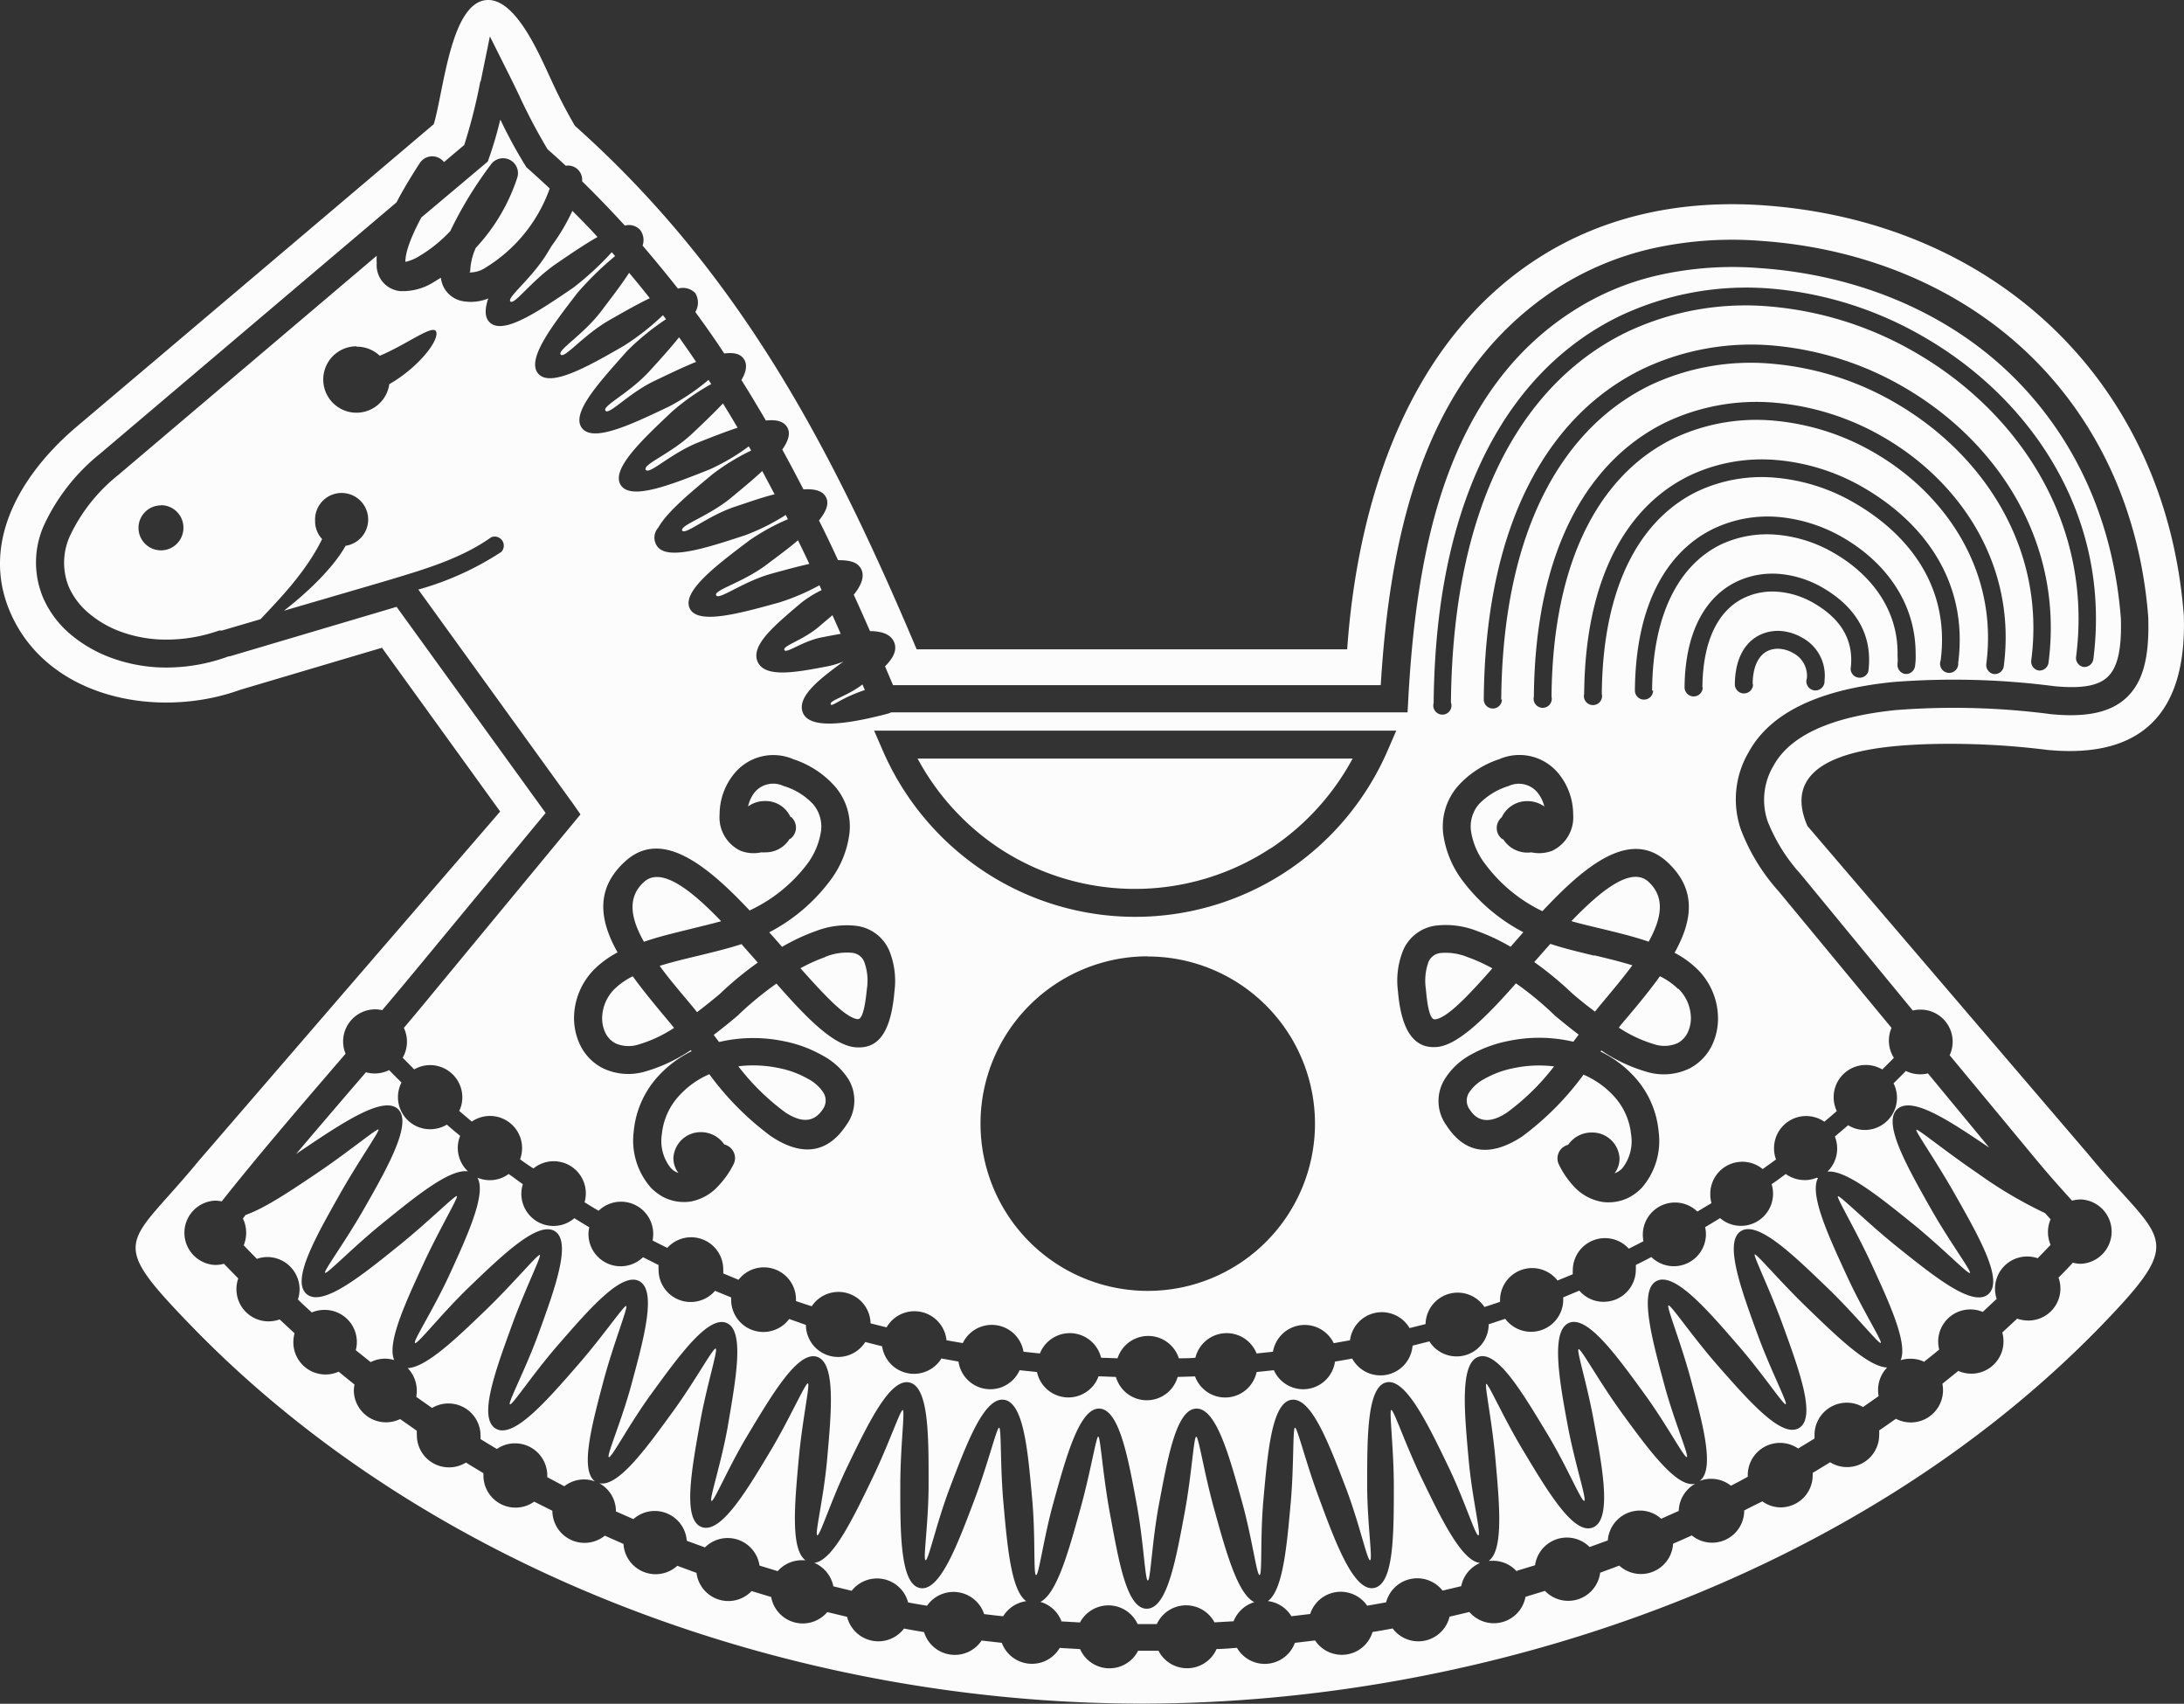 <svg id="Layer_1" data-name="Layer 1" xmlns="http://www.w3.org/2000/svg" viewBox="0 0 240.16 187.3"><rect x="0" y="0" width="240.16" height="187.3" fill="#333333" stroke="none"/><title>top_logo</title><path d="M148.14,71.38c1.14-16.24,6.67-33.81,21-43,7.44-4.77,16-6.42,24.77-5.81,25.5,1.79,44.29,19.46,46.23,45.13.34,10.63-4.56,15.74-15,14.74a86.12,86.12,0,0,0-13-.64c-5.31.18-16.9.89-13.39,9l31,36.23c7.93,9.62,11,8.7,1.28,18.74-26.6,27.41-67.59,41.51-105.5,41.51S47.53,173.15,20.93,145.65c-9.34-9.66-6.83-8.6.89-18L55,89.21l-13-18L26.42,75.83c-9,3.26-21.17,1-25.29-8.51-3.4-7.85,1.4-15.43,7.32-20.43Q28.08,30.29,47.7,13.65C48.8,10,49.56.17,53.59,0c3.23-.13,5.85,6.32,7,8.73a54.58,54.58,0,0,0,2.63,5.1C81.44,30.07,91.48,49.34,100.8,71.38Zm11.41,5.88c.2-22.83,8.54-35.53,19.35-40.76a30.54,30.54,0,0,1,15.93-2.79,38.34,38.34,0,0,1,15.84,5.07c11.33,6.56,19.52,18.79,17.62,33.45a1,1,0,0,0,.83,1.09,1,1,0,0,0,1.07-.84c2-15.54-6.62-28.48-18.57-35.4A40.13,40.13,0,0,0,195,31.75a32.52,32.52,0,0,0-16.9,3c-11.43,5.54-20.24,18.8-20.45,42.53a1,1,0,1,0,1.92,0Zm5.53-.34c.17-19.37,7.24-30.14,16.4-34.58A25.91,25.91,0,0,1,195,40a32.41,32.41,0,0,1,13.44,4.3C218,49.84,225,60.2,223.36,72.62a1,1,0,0,0,.83,1.09,1,1,0,0,0,1.07-.84c1.73-13.3-5.66-24.37-15.89-30.3A34.62,34.62,0,0,0,195.14,38a27.82,27.82,0,0,0-14.48,2.55c-9.78,4.73-17.33,16.07-17.5,36.34a1,1,0,0,0,1,1,1,1,0,0,0,1-1Zm5.53-.33c.14-15.93,5.94-24.77,13.46-28.41a21.26,21.26,0,0,1,11.06-1.93,26.62,26.62,0,0,1,11,3.53C214,54.34,219.74,62.84,218.42,73a1,1,0,0,0,.84,1.1,1,1,0,0,0,1.08-.85c1.44-11.06-4.71-20.26-13.21-25.18a28.7,28.7,0,0,0-11.84-3.79,23.25,23.25,0,0,0-12.06,2.12c-8.13,3.94-14.41,13.35-14.56,30.17a1,1,0,1,0,1.94,0Zm5.53-.34c.11-12.47,4.64-19.39,10.51-22.23a16.62,16.62,0,0,1,8.63-1.5,20.84,20.84,0,0,1,8.63,2.76c6.16,3.56,10.52,9.41,9.49,17.34a1,1,0,1,0,1.93.25c1.14-8.81-3.67-15.37-10.45-19.29a22.91,22.91,0,0,0-9.44-3,18.58,18.58,0,0,0-9.62,1.69c-6.5,3.14-11.5,10.63-11.62,24a1,1,0,1,0,1.94,0Zm5.53-.33c.07-9,3.34-14,7.56-16.06a12,12,0,0,1,6.21-1.07,15.05,15.05,0,0,1,6.22,2c4.06,2.34,7.12,6.23,7,11.28a5.74,5.74,0,0,1,0,.92,1,1,0,0,0,.84,1.1,1,1,0,0,0,1.08-.84,7.18,7.18,0,0,0,.07-1.38c0-5.73-3.45-10.15-8-12.78a17.18,17.18,0,0,0-7-2.25,13.88,13.88,0,0,0-7.2,1.27c-4.85,2.34-8.59,7.9-8.67,17.8a1,1,0,0,0,1,1,1,1,0,0,0,1-1Zm5.53-.34c.05-5.57,2-8.64,4.62-9.87a7.26,7.26,0,0,1,3.77-.65,9.26,9.26,0,0,1,3.82,1.22c2.7,1.55,4.54,3.82,4.09,7.28a1,1,0,0,0,1.95.25c.56-4.33-1.73-7.31-5.07-9.23a11.39,11.39,0,0,0-4.63-1.48,9.19,9.19,0,0,0-4.78.84c-3.2,1.54-5.67,5.18-5.73,11.62a1,1,0,0,0,1,1,1,1,0,0,0,1-1Zm5.53-.34c0-2.1.74-3.25,1.67-3.69a2.64,2.64,0,0,1,1.34-.22,3.48,3.48,0,0,1,1.42.45h0a2.82,2.82,0,0,1,1.53,2.79,1,1,0,1,0,1.94.25,4.73,4.73,0,0,0-2.5-4.74h0a5.56,5.56,0,0,0-2.23-.71,4.64,4.64,0,0,0-2.34.41c-1.56.74-2.76,2.45-2.79,5.45a1,1,0,0,0,2,0ZM52.82,8.94a59.92,59.92,0,0,1-1.77,7l-2.23,1.88a1.57,1.57,0,0,0-.4-.37,1.63,1.63,0,0,0-2.26.48q-1.56,2.4-2.56,4.32L35.75,28.9Q23.38,39.39,11,49.88a21.91,21.91,0,0,0-6.16,7.85,10,10,0,0,0-.09,8,11,11,0,0,0,3,4,14.91,14.91,0,0,0,4.66,2.65,17.61,17.61,0,0,0,6.26,1,19.91,19.91,0,0,0,6.48-1.23h0l.12,0h0L42,67.19h0l1.61-.48L60,89.37,45.19,107.28q-1.53,1.84-3.16,3.77a3.59,3.59,0,0,0-.81-.09A3.53,3.53,0,0,0,38,115.84l-1.44,1.67c-4.16,4.84-8.35,9.73-12.18,14.56a3.67,3.67,0,0,0-.75-.08,3.54,3.54,0,0,0,0,7.07,3.83,3.83,0,0,0,1-.13c.57.6,1.14,1.17,1.57,1.61a3.58,3.58,0,0,0-.2,1.19,3.53,3.53,0,0,0,3.54,3.53,3.75,3.75,0,0,0,1.21-.21l1.64,1.52a3.85,3.85,0,0,0-.13,1,3.53,3.53,0,0,0,3.53,3.53,3.49,3.49,0,0,0,1.45-.31q.87.72,1.74,1.41a4.3,4.3,0,0,0-.07.73A3.54,3.54,0,0,0,44,156l1.84,1.29a2.63,2.63,0,0,0,0,.49,3.53,3.53,0,0,0,3.54,3.53,3.48,3.48,0,0,0,1.86-.53c.63.4,1.27.78,1.92,1.17a2.09,2.09,0,0,0,0,.25,3.53,3.53,0,0,0,5.58,2.88l2,1v0a3.54,3.54,0,0,0,5.77,2.74l2.05.91a3.54,3.54,0,0,0,5.92,2.4l2.11.78a3.53,3.53,0,0,0,6.06,2l2.15.65a3.53,3.53,0,0,0,6.17,1.66l2.18.52a3.54,3.54,0,0,0,6.26,1.29c.73.14,1.47.27,2.2.39a3.54,3.54,0,0,0,6.33.93l2.22.25a3.54,3.54,0,0,0,6.37.56l2.24.13a3.53,3.53,0,0,0,6.38.18h2.24a3.54,3.54,0,0,0,6.39-.19c.75,0,1.49-.08,2.24-.13a3.53,3.53,0,0,0,6.37-.55l2.22-.26a3.53,3.53,0,0,0,6.32-.93c.74-.12,1.48-.25,2.21-.39a3.53,3.53,0,0,0,6.26-1.3c.73-.16,1.45-.34,2.18-.51a3.54,3.54,0,0,0,6.17-1.67l2.14-.65a3.54,3.54,0,0,0,6.07-2l2.1-.78a3.54,3.54,0,0,0,5.92-2.41c.69-.29,1.37-.6,2.06-.91a3.47,3.47,0,0,0,2.23.8,3.53,3.53,0,0,0,3.53-3.54v0c.66-.34,1.33-.68,2-1a3.46,3.46,0,0,0,2,.66,3.53,3.53,0,0,0,3.53-3.54,2.09,2.09,0,0,0,0-.25l1.92-1.17a3.48,3.48,0,0,0,1.86.53,3.53,3.53,0,0,0,3.53-3.53,4.19,4.19,0,0,0,0-.5c.62-.42,1.23-.85,1.84-1.28a3.54,3.54,0,0,0,5.18-3.13,3.38,3.38,0,0,0-.07-.72l1.75-1.41a3.6,3.6,0,0,0,1.44.3,3.53,3.53,0,0,0,3.53-3.53,3.85,3.85,0,0,0-.13-1l1.64-1.52a3.75,3.75,0,0,0,1.21.21,3.52,3.52,0,0,0,3.33-4.72c.46-.46,1-1,1.58-1.64a3.39,3.39,0,0,0,.91.12,3.54,3.54,0,0,0,0-7.07,3.83,3.83,0,0,0-1,.13c-1.28-1.41-2.54-2.82-3.77-4.3L214.39,116a3.49,3.49,0,0,0,.33-1.48,3.53,3.53,0,0,0-3.54-3.53,3.33,3.33,0,0,0-.84.1L198,96.09a19.16,19.16,0,0,1-3.63-5.82,7.32,7.32,0,0,1,.65-6.09c2.11-3.85,7.56-5.52,13.46-6.12a82.19,82.19,0,0,1,17.05.45h0c4,.39,6.74-.21,8.49-2s2.33-4.56,2.21-8.59v-.07c-.91-11.74-5.61-21.61-13-28.78s-17.76-11.77-29.6-12.59a40.39,40.39,0,0,0-12,.85,32.93,32.93,0,0,0-10.38,4.34c-7.71,5-12.38,12.16-15.23,20.23-2.64,7.46-3.71,15.65-4.19,23.42H98.2l-.88-2.07c.89-.89,1.37-1.77,1-2.66h0c-.38-.88-1.36-1.2-2.65-1.21-.6-1.36-1.19-2.7-1.79-4,.82-1,1.22-2,.83-2.8s-1.28-1-2.56-1q-1-2.2-2.09-4.36c.79-1,1.14-1.84.77-2.56s-1.27-.94-2.48-.86c-.76-1.47-1.53-2.93-2.33-4.38.67-.94.94-1.79.54-2.46s-1.22-.85-2.34-.73c-.42-.72-.85-1.44-1.28-2.16s-.93-1.53-1.41-2.29c.53-.91.68-1.7.27-2.31s-1.16-.74-2.16-.61c-1-1.53-2.08-3.06-3.18-4.56a2,2,0,0,0,0-2.07,1.88,1.88,0,0,0-1.91-.5Q72.65,29.32,70.66,27a1.84,1.84,0,0,0-.3-1.76,1.68,1.68,0,0,0-1.65-.44c-1.5-1.64-3.06-3.27-4.7-4.87a1.56,1.56,0,0,0-1.8-1.71c-.65-.61-1.31-1.21-2-1.81a64.14,64.14,0,0,1-3.16-6c-.39-.81-.78-1.62-1.23-2.51L53.87,4,53,8.25l-.14.69ZM55,13.2a42.38,42.38,0,0,1-1.22,4.16l-.14.39-.31.27-7,5.89c-1.26,2.36-1.77,3.94-1.75,4.88a4.85,4.85,0,0,0,1.45-.59,15.63,15.63,0,0,0,3.48-2.79A43.57,43.57,0,0,1,54,18.06a1.64,1.64,0,0,1,2.9,1.41h0a20.75,20.75,0,0,1-4.58,7.78,6.7,6.7,0,0,0-.61,2.51c0,.14-.12.18-.07.19a3.08,3.08,0,0,0,1.74-.52,16.77,16.77,0,0,0,7.07-8.71q-1.17-1.09-2.4-2.19l-.17-.15-.11-.18a51.07,51.07,0,0,1-2.72-5ZM41.42,28.12l-3.68,3.12L13,52.22a18.79,18.79,0,0,0-5.3,6.68,7.07,7.07,0,0,0-.12,5.65,8.09,8.09,0,0,0,2.18,2.86,11.59,11.59,0,0,0,3.68,2.09,14.55,14.55,0,0,0,5.18.81,17.29,17.29,0,0,0,5.49-1h0l.12,0,.08,0,.12,0h0l4.22-1.24c1.59-1.72,4.92-5,6.77-8.81a2.86,2.86,0,0,1-.77-2A2.92,2.92,0,1,1,38,60c-1.37,2.48-4.38,5.29-6.78,7.14l10-2.92h0l1.46-.43h0L44,63.39c3-.91,6.91-2.11,10-4.32a1,1,0,0,1,1.13,1.6A32.52,32.52,0,0,1,46,64.81L63.14,88.53l.69,1-.75.91L47.55,109.23Q46,111.12,44.41,113a3.48,3.48,0,0,1,.34,1.51,3.52,3.52,0,0,1-.47,1.77l1.27,1.28a3.5,3.5,0,0,1,1.75-.47,3.55,3.55,0,0,1,3.54,3.54,3.47,3.47,0,0,1-.34,1.5l1.38,1.17a3.53,3.53,0,0,1,5.53,2.91,3.63,3.63,0,0,1-.22,1.24c.49.35,1,.71,1.47,1a3.53,3.53,0,0,1,5.62,3.72c.52.31,1,.63,1.55.93a3.54,3.54,0,0,1,6,2.57,4.05,4.05,0,0,1-.07.7c.53.27,1.07.55,1.62.81a3.53,3.53,0,0,1,6.15,2.38,3.11,3.11,0,0,1,0,.43l1.68.7a3.53,3.53,0,0,1,6.32,2.17v.17c.58.2,1.15.39,1.73.57a3.53,3.53,0,0,1,6.47,1.88l1.76.44a3.54,3.54,0,0,1,6.59,1.42l1.79.31a3.54,3.54,0,0,1,6.68.95l1.8.19a3.54,3.54,0,0,1,6.73.47l1.81.06a3.54,3.54,0,0,1,6.74,0c.61,0,1.21,0,1.82-.06a3.54,3.54,0,0,1,6.73-.47l1.8-.19a3.54,3.54,0,0,1,6.68-.94l1.79-.32A3.53,3.53,0,0,1,155,146l1.76-.44a3.53,3.53,0,0,1,6.47-1.88c.58-.18,1.15-.37,1.72-.57v-.17a3.53,3.53,0,0,1,6.32-2.17l1.68-.69a3.25,3.25,0,0,1,0-.44,3.54,3.54,0,0,1,6.16-2.37c.54-.27,1.08-.54,1.61-.82a4,4,0,0,1-.07-.7,3.54,3.54,0,0,1,6-2.56l1.55-.93a3.49,3.49,0,0,1-.13-1,3.52,3.52,0,0,1,5.76-2.74l1.47-1.06a3.36,3.36,0,0,1-.22-1.23,3.53,3.53,0,0,1,5.53-2.92c.46-.38.92-.77,1.37-1.17a3.54,3.54,0,0,1,5-4.57c.43-.42.86-.85,1.28-1.28A3.51,3.51,0,0,1,208,113L195.6,98a21.77,21.77,0,0,1-4.17-6.81,10.22,10.22,0,0,1,.87-8.52c2.7-4.93,9-7,15.85-7.69a85.5,85.5,0,0,1,17.71.45h0c3,.29,4.93,0,6-1.11s1.45-3.17,1.36-6.32h0c-.85-11-5.22-20.14-12.08-26.81s-16.56-10.95-27.66-11.72a37.34,37.34,0,0,0-11.1.78,29.36,29.36,0,0,0-9.41,3.94c-7.06,4.52-11.35,11.19-14,18.66s-3.68,16.06-4.11,24l-.08,1.46H98a1.92,1.92,0,0,1-.36.14c-6.51,1.72-9,1.25-9.42-.29-.46-1.76,2.13-3.67,4.53-5.44h0a10.13,10.13,0,0,1-1.64.51c-3.5.67-7,1.35-7.8-.49s2-4.08,4.68-6.38a12,12,0,0,1,2.36-1.49l-.24-.53a24.16,24.16,0,0,1-4.42,1.89c-4.48,1.24-9,2.48-9.85.64s2.83-4.65,6.55-7.45a23.56,23.56,0,0,1,4.25-2.34l-.24-.47A23.58,23.58,0,0,1,82,58.82c-4.41,1.45-8.82,2.89-9.81,1.11A1.63,1.63,0,0,1,72.39,58c.93-1.68,3.44-3.77,5.94-5.85a24.2,24.2,0,0,1,4.27-2.62l-.26-.46A23.25,23.25,0,0,1,78,51.62c-4.32,1.71-8.64,3.42-9.74,1.7s2.29-4.91,5.67-8.1a24.94,24.94,0,0,1,4.28-3l-.3-.46a24,24,0,0,1-4.32,2.92c-4.2,2-8.4,4-9.61,2.36s1.91-5,5-8.48a27.91,27.91,0,0,1,4.26-3.47l-.34-.44A27.67,27.67,0,0,1,68.63,38c-4,2.31-8.1,4.62-9.44,3.08s1.47-5.19,4.29-8.86a34.83,34.83,0,0,1,4.16-4.07l-.37-.42a32.84,32.84,0,0,1-4.22,3.89c-3.85,2.62-7.72,5.25-9.2,3.82-.57-.55-.55-1.48-.16-2.63a5.08,5.08,0,0,1-2.79.3,2.93,2.93,0,0,1-2.42-2.58l-.8.49A6.35,6.35,0,0,1,44,32a2.85,2.85,0,0,1-2.57-3.09,4.73,4.73,0,0,1,0-.82ZM95.09,75.83l-.25-.59-.21.16h0c-1.54,1.13-3.39,1.6-3.29,2s.93-.59,3.75-1.54Zm-1.47-3.46v0l-.08,0,.09,0Zm-1.17-2.69-.91-2.05c-.48.42-1,.84-1.48,1.26-1.8,1.52-4,2.09-3.81,2.56s2-1,4.2-1.4c.67-.13,1.35-.26,2-.37ZM89,62c-.41-.88-.83-1.74-1.25-2.61-1,.87-2.23,1.76-3.42,2.66-2.64,2-5.87,2.81-5.58,3.39s2.88-1.47,6-2.35c1.44-.4,2.88-.79,4.2-1.09ZM85.2,54.38l-1.38-2.6c-1,.94-2.21,1.93-3.4,2.92-2.49,2.06-5.58,3-5.42,3.61l0,0c.32.59,2.79-1.62,5.92-2.64,1.45-.48,2.91-1,4.25-1.33ZM81.1,47l-.8-1.34-.8-1.31c-1,1.06-2.17,2.17-3.35,3.29-2.39,2.26-5.5,3.4-5.14,4s2.7-1.77,5.77-3c1.48-.59,3-1.18,4.32-1.62Zm-4.55-7.21c-.61-.91-1.24-1.81-1.88-2.71-.94,1.18-2.1,2.46-3.26,3.73-2.22,2.43-5.22,3.81-4.83,4.34s2.6-2,5.58-3.37c1.51-.72,3-1.44,4.39-2Zm-5.09-7c-.74-.94-1.5-1.87-2.28-2.8-.86,1.34-2,2.8-3.1,4.26-2,2.61-4.84,4.25-4.42,4.73S64.13,36.84,67,35.2c1.54-.88,3.08-1.76,4.46-2.42Zm-5.75-6.73c-.9-1-1.82-1.93-2.77-2.88A21.64,21.64,0,0,1,60.68,27l-.61,1c-1.76,2.78-4.37,4.72-3.94,5.14s2.33-2.31,5.08-4.18c1.55-1.06,3.11-2.12,4.5-2.91ZM40.23,117.89l-1.39,1.61c-2.1,2.45-4.21,4.91-6.28,7.36l.64-.43c4.46-3,8.93-6,10.55-4.52s-1,6.22-3.69,10.92c-2.06,3.63-4.51,6.91-4.31,7.09s3.06-2.81,6.31-5.44c3.7-3,7.39-6,9.4-5.71a3.51,3.51,0,0,1-1.12-2.58,3.45,3.45,0,0,1,.26-1.32c-.49-.41-1-.82-1.46-1.24a3.61,3.61,0,0,1-1.84.51A3.53,3.53,0,0,1,44.15,119c-.46-.45-.91-.9-1.36-1.36a3.59,3.59,0,0,1-1.57.37,3.53,3.53,0,0,1-1-.14ZM27,133.57l-.29.38a3.58,3.58,0,0,1,.36,1.57,3.73,3.73,0,0,1-.27,1.38c.52.55,1.05,1.08,1.45,1.49a3.41,3.41,0,0,1,1.16-.2,3.55,3.55,0,0,1,3.35,4.67c.5.48,1,.95,1.53,1.42A3.49,3.49,0,0,1,35.7,144a3.53,3.53,0,0,1,3.54,3.54,3.35,3.35,0,0,1-.12.89l1.64,1.31a3.55,3.55,0,0,1,1.59-.38,3.6,3.6,0,0,1,1,.16c-.82-1.86,1.19-6.21,3.2-10.57,1.76-3.8,3.87-7.33,3.69-7.46s-3.06,2.76-6.3,5.38c-4.24,3.42-8.49,6.85-10.22,5.39s.95-6.19,3.62-10.93c2.06-3.65,4.43-7,4.28-7.16s-3.3,2.47-6.77,4.8c-2.86,1.93-5.73,3.86-7.86,4.6Zm18.79,20,1.72,1.21a3.53,3.53,0,0,1,5.33,3c0,.14,0,.28,0,.42.59.37,1.19.73,1.8,1.09a3.48,3.48,0,0,1,2-.62,3.54,3.54,0,0,1,3.54,3.53v.19c.62.33,1.24.66,1.87,1a3.51,3.51,0,0,1,3.39-.53c-1.72-1.23-.34-6.28,1-11.34,1.1-4,2.64-7.84,2.42-7.95s-2.51,3.26-5.25,6.41c-3.57,4.11-7.16,8.22-9.1,7.07s-.08-6.24,1.78-11.35c1.43-3.93,3.27-7.61,3.07-7.74s-2.8,3-5.8,5.92c-3.34,3.22-6.68,6.44-8.73,6.52a3.54,3.54,0,0,1,1,2.51,3.49,3.49,0,0,1-.06.65Zm21.93,12.58,1.93.85a3.53,3.53,0,0,1,5.87,2.38l2,.73a3.54,3.54,0,0,1,6,2l2,.61a3.52,3.52,0,0,1,2.65-1.2l.4,0c-1.65-1.2-1.19-6.21-.73-11.22.38-4.15,1.26-8.14,1-8.22s-1.89,3.65-4,7.23c-2.79,4.67-5.59,9.34-7.69,8.56h0c-2.1-.79-1.13-6.14-.17-11.49.74-4.11,2-8,1.72-8.12s-2.2,3.47-4.65,6.84c-3.06,4.22-6.12,8.43-8.16,7.95a3.51,3.51,0,0,1,1.84,3.06Zm23.93,8.24,2,.49a3.54,3.54,0,0,1,6.21,1.28c.69.13,1.39.25,2.08.36a3.55,3.55,0,0,1,6.28.92c.69.09,1.39.17,2.09.24a3.55,3.55,0,0,1,2.54-1.66c-1.66-1.16-2.08-6-2.51-10.81-.37-4.15-.21-8.22-.47-8.26s-1.22,3.94-2.69,7.85c-1.92,5.09-3.84,10.18-6,9.78s-2.19-5.85-2.18-11.29c0-4.17.53-8.23.27-8.28s-1.55,3.81-3.37,7.56c-2.17,4.5-4.35,9-6.36,9.24a3.56,3.56,0,0,1,2.1,2.58Zm25,3.85,2.11.12a3.54,3.54,0,0,1,6.34.18h2.11a3.54,3.54,0,0,1,6.34-.19l2.1-.12a3.55,3.55,0,0,1,2.28-2.1c-1.82-.88-3.11-5.51-4.39-10.14-1.12-4-1.73-8.06-2-8.05s-.49,4.08-1.24,8.18c-1,5.36-1.95,10.73-4.2,10.73S123,171.46,122,166.1c-.74-4.1-1-8.17-1.23-8.18s-.86,4-2,8.06c-1.28,4.61-2.56,9.22-4.37,10.12a3.51,3.51,0,0,1,2.32,2.12Zm25.32-.56,2.1-.25a3.53,3.53,0,0,1,6.27-.91l2.08-.37a3.54,3.54,0,0,1,6.21-1.29l2.05-.49a3.54,3.54,0,0,1,2.07-2.55c-2-.21-4.21-4.73-6.39-9.25-1.81-3.75-3.11-7.63-3.37-7.57s.27,4.12.28,8.29c0,5.44,0,10.88-2.18,11.28s-4.13-4.68-6-9.77c-1.47-3.91-2.43-7.88-2.69-7.85s-.1,4.11-.47,8.26h0c-.43,4.81-.86,9.62-2.51,10.8a3.53,3.53,0,0,1,2.59,1.67Zm24.83-5,2-.61a3.53,3.53,0,0,1,6-2l2-.73a3.54,3.54,0,0,1,3.52-3.28,3.48,3.48,0,0,1,2.35.9l1.93-.86a3.54,3.54,0,0,1,1.83-3c-2,.55-5.12-3.69-8.2-7.93-2.44-3.38-4.41-7-4.65-6.85s1,4,1.72,8.12c1,5.35,1.93,10.7-.17,11.49s-4.89-3.89-7.69-8.56c-2.14-3.57-3.78-7.31-4-7.23s.63,4.07,1,8.23c.45,5,.91,10-.72,11.21l.44,0a3.51,3.51,0,0,1,2.65,1.19Zm23.52-9.34c.63-.32,1.25-.65,1.87-1v-.19a3.54,3.54,0,0,1,3.54-3.53,3.5,3.5,0,0,1,2,.62l1.8-1.1c0-.13,0-.27,0-.41a3.55,3.55,0,0,1,5.33-3.05l1.72-1.2a3.68,3.68,0,0,1-.06-.66,3.54,3.54,0,0,1,1-2.49c-2.06-.06-5.41-3.29-8.75-6.52-3-2.89-5.61-6-5.81-5.91s1.64,3.8,3.07,7.73c1.86,5.11,3.72,10.22,1.79,11.36s-5.53-3-9.11-7.08c-2.73-3.14-5-6.52-5.24-6.4s1.31,3.92,2.41,7.95c1.37,5.07,2.75,10.13,1,11.35a3.43,3.43,0,0,1,1.28-.24,3.5,3.5,0,0,1,2.17.75Zm21.28-13.66c.55-.43,1.1-.87,1.64-1.32a3.66,3.66,0,0,1-.11-.88,3.53,3.53,0,0,1,3.53-3.53,3.49,3.49,0,0,1,1.37.27l1.53-1.43a3.48,3.48,0,0,1-.18-1.13,3.53,3.53,0,0,1,3.53-3.53,3.66,3.66,0,0,1,1.16.19c.41-.42.92-.94,1.42-1.47a3.55,3.55,0,0,1,0-2.81l-.61-.68A47.17,47.17,0,0,1,217.5,129c-3.46-2.34-6.62-4.94-6.77-4.8s2.22,3.51,4.28,7.16c2.68,4.73,5.35,9.45,3.62,10.92s-6-2-10.22-5.38c-3.24-2.63-6.12-5.53-6.31-5.39h0c-.17.14,1.94,3.66,3.7,7.46,2,4.35,4,8.7,3.2,10.56a3.49,3.49,0,0,1,1.08-.16,3.54,3.54,0,0,1,1.59.37Zm7.07-23.61L212,118a3.36,3.36,0,0,1-.85.1,3.46,3.46,0,0,1-1.57-.37c-.45.46-.9.91-1.36,1.36a3.54,3.54,0,0,1-3.15,5.13,3.47,3.47,0,0,1-1.84-.52l-1.46,1.24a3.66,3.66,0,0,1,.25,1.33,3.52,3.52,0,0,1-1.07,2.53c2-.21,5.69,2.74,9.36,5.71,3.25,2.63,6.11,5.6,6.31,5.43s-2.25-3.45-4.3-7.07c-2.66-4.71-5.33-9.43-3.7-10.93s5.78,1.3,10.09,4.2Zm-18.9,3.4a3.38,3.38,0,0,1-1.32.26,3.56,3.56,0,0,1-2.08-.67c-.51.37-1,.75-1.56,1.12a3.3,3.3,0,0,1,.16,1.05,3.53,3.53,0,0,1-3.53,3.53,3.48,3.48,0,0,1-2.29-.85l-1.65,1a3.33,3.33,0,0,1,.09.78,3.53,3.53,0,0,1-6,2.5q-.85.45-1.71.87a4.38,4.38,0,0,1,0,.52,3.53,3.53,0,0,1-3.54,3.53,3.47,3.47,0,0,1-2.67-1.23l-1.77.74c0,.08,0,.17,0,.26a3.54,3.54,0,0,1-6.38,2.1l-1.82.6h0a3.53,3.53,0,0,1-6.52,1.88l-1.85.47a3.54,3.54,0,0,1-6.64,1.42q-.94.18-1.89.33a3.53,3.53,0,0,1-6.72.95l-1.9.2a3.53,3.53,0,0,1-6.77.48l-1.91.06a3.53,3.53,0,0,1-6.79,0l-1.91-.07a3.53,3.53,0,0,1-6.77-.47l-1.91-.2a3.53,3.53,0,0,1-6.72-.95l-1.88-.34A3.54,3.54,0,0,1,97,148l-1.85-.47a3.54,3.54,0,0,1-6.53-1.88v0L86.78,145a3.54,3.54,0,0,1-6.38-2.1,2.44,2.44,0,0,1,0-.27l-1.77-.73a3.53,3.53,0,0,1-6.21-2.3,4.55,4.55,0,0,1,0-.53l-1.71-.86a3.54,3.54,0,0,1-6-2.5,3.35,3.35,0,0,1,.09-.79c-.55-.33-1.1-.66-1.64-1a3.53,3.53,0,0,1-5.83-2.68,3.73,3.73,0,0,1,.16-1.06c-.52-.36-1-.74-1.56-1.12a3.47,3.47,0,0,1-2.07.68,3.62,3.62,0,0,1-1.36-.27c1,1.75-1.05,6.27-3.13,10.78-1.75,3.78-4,7.23-3.73,7.39s2.79-3.07,5.79-6c3.88-3.73,7.76-7.47,9.6-6.28s0,6.28-1.85,11.35c-1.43,3.91-3.36,7.52-3.11,7.67s2.49-3.3,5.23-6.45c3.53-4.06,7.06-8.13,9-7.09s.52,6.24-.89,11.45c-1.09,4-2.74,7.76-2.46,7.9s2.17-3.51,4.62-6.89c3.17-4.36,6.33-8.72,8.34-7.86s1,6.17.1,11.48c-.74,4.09-2.06,8-1.77,8.08h0c.3.06,1.85-3.71,4-7.27,2.77-4.62,5.54-9.25,7.61-8.57s1.58,6,1.09,11.42c-.38,4.14-1.37,8.12-1.07,8.2s1.51-3.83,3.32-7.58c2.35-4.86,4.69-9.71,6.82-9.22s2.11,5.88,2.1,11.27c0,4.16-.64,8.22-.33,8.27s1.16-3.95,2.62-7.84c1.9-5,3.81-10.1,6-9.8s2.63,5.66,3.11,11c.37,4.15.11,8.25.42,8.27s.81-4,1.92-8c1.44-5.2,2.89-10.4,5.06-10.3s3.15,5.4,4.12,10.7c.74,4.1.89,8.2,1.19,8.2s.44-4.11,1.19-8.2c1-5.31,1.93-10.61,4.12-10.7s3.62,5.1,5.06,10.3c1.11,4,1.61,8.07,1.92,8s.05-4.12.42-8.27h0c.48-5.37.95-10.74,3.11-11s4.07,4.75,6,9.8c1.47,3.89,2.31,7.89,2.62,7.84s-.32-4.11-.32-8.27c0-5.39,0-10.79,2.1-11.28s4.47,4.37,6.81,9.22c1.81,3.75,3,7.67,3.32,7.59s-.68-4.06-1.06-8.21c-.49-5.37-1-10.74,1.09-11.42s4.84,4,7.61,8.58c2.14,3.57,3.7,7.37,4,7.26s-1-4-1.78-8.08c-1-5.31-1.91-10.62.1-11.48s5.17,3.5,8.34,7.86c2.45,3.38,4.35,7,4.62,6.89s-1.37-3.88-2.46-7.9c-1.41-5.21-2.82-10.42-.88-11.45s5.47,3,9,7.09c2.74,3.15,5,6.6,5.22,6.45s-1.67-3.76-3.1-7.67c-1.85-5.07-3.7-10.15-1.85-11.35s5.71,2.54,9.59,6.28c3,2.89,5.57,6.12,5.8,6s-2-3.61-3.73-7.39c-2.06-4.47-4.12-8.94-3.17-10.73ZM39.2,38.07a3.65,3.65,0,1,0,3.61,4.16c3-1.71,5.35-4.56,5.18-5.67s-3.05,1.21-6.23,2.55a3.66,3.66,0,0,0-2.56-1ZM17.7,55.56A2.47,2.47,0,1,0,20.17,58a2.46,2.46,0,0,0-2.47-2.46Zm147.53,36.7.07,0a3.15,3.15,0,0,0,3.1,1.44,4,4,0,0,0,2.3-.18,4.07,4.07,0,0,0,2.29-4,7.08,7.08,0,0,0-1.6-4.47,5.55,5.55,0,0,0-6.53-1.59,10.46,10.46,0,0,0-4.58,3,6.78,6.78,0,0,0-1.58,5.2,11,11,0,0,0,2.14,5.17,19.84,19.84,0,0,0,6.67,5.65l-1.4,1.6a22,22,0,0,0-3.76-1.76h0a9.34,9.34,0,0,0-4.51-.56,4.56,4.56,0,0,0-3.52,2.65,8.87,8.87,0,0,0-.6,4.52c.39,4.67,1.95,6.36,4.28,6.17s5.45-3.31,8.7-7a35.74,35.74,0,0,1,4.08,3.35l.16.16c.92.77,1.8,1.48,2.66,2.13l-.59.78a16.5,16.5,0,0,0-7.16-.08,13.93,13.93,0,0,0-4.16,1.53,7.67,7.67,0,0,0-2.87,2.74,4.56,4.56,0,0,0,.23,5c2.27,3.49,5.25,3.23,8.3,1.25a31.78,31.78,0,0,0,6.78-6.82,9.72,9.72,0,0,1,3.23,2.25,7.27,7.27,0,0,1,2,4.33,4.77,4.77,0,0,1-1,3.75,2.52,2.52,0,0,1-.59.42l-.23.1a2.7,2.7,0,0,0,.55-1.64,3,3,0,0,0-3.05-2.85,3.11,3.11,0,0,0-2.6,1.35,1.81,1.81,0,0,0-.34.13,1.54,1.54,0,0,0-.67,2.06,9.89,9.89,0,0,0,1.63,2.38,5.47,5.47,0,0,0,3.14,1.71,5,5,0,0,0,2.95-.5,5.76,5.76,0,0,0,1.34-1,7.84,7.84,0,0,0,1.9-6.23,10.31,10.31,0,0,0-2.79-6.16A12.3,12.3,0,0,0,176,115.6l.08-.12.28.18a17.53,17.53,0,0,0,4.76,2.18h0a6.49,6.49,0,0,0,4.68-.39,5.65,5.65,0,0,0,2.43-2.48,6.84,6.84,0,0,0,.68-3.34,7.61,7.61,0,0,0-2.24-5.06,10.71,10.71,0,0,0-2.53-1.83c2-3.57,2.46-7-.83-10-4-3.63-8.9.29-13.7,5.43A17,17,0,0,1,163.33,95a7.87,7.87,0,0,1-1.58-3.68,3.78,3.78,0,0,1,.87-2.91,7.61,7.61,0,0,1,3.27-2,2.66,2.66,0,0,1,3.15.68,3.93,3.93,0,0,1,.78,1.57,3.16,3.16,0,0,0-1.85-.59,3.07,3.07,0,0,0-2.83,1.77,1.31,1.31,0,0,0-.27.3,1.52,1.52,0,0,0,.36,2.13Zm7.55,9c1,.29,2.13.55,3.24.82,1.78.43,3.58.86,5.27,1.44,1.43-2.56,1.84-4.86,0-6.57s-5.07.75-8.49,4.31Zm2.53,3.8c-1.68-.41-3.34-.8-4.83-1.3-.59.66-1.18,1.34-1.77,2a38.08,38.08,0,0,1,4.18,3.45l0,0c.86.74,1.7,1.41,2.5,2l.35-.44.35-.42c1.18-1.41,2.38-2.84,3.41-4.23-1.35-.42-2.8-.77-4.23-1.11Zm9.22,3.66a7.75,7.75,0,0,0-2-1.4c-1.2,1.68-2.61,3.37-4,5l-.35.42L178,113l.06,0a14.45,14.45,0,0,0,3.89,1.81h0a3.56,3.56,0,0,0,2.53-.14,2.59,2.59,0,0,0,1.09-1.13,3.69,3.69,0,0,0,.36-1.83,4.58,4.58,0,0,0-1.35-3Zm-20.47-2.29a18,18,0,0,0-2.7-1.22h0a6.32,6.32,0,0,0-3-.44,1.64,1.64,0,0,0-1.26.93,6.07,6.07,0,0,0-.31,3c.21,2.46.55,3.39,1,3.36,1.3-.11,3.64-2.56,6.31-5.6Zm1.62,15.9a25.65,25.65,0,0,0,5.21-5.1,13.61,13.61,0,0,0-4.43.19,10.69,10.69,0,0,0-3.24,1.19,4.51,4.51,0,0,0-1.72,1.57,1.65,1.65,0,0,0,.12,1.8c1,1.57,2.5,1.37,4.06.35ZM86.93,89.83a3,3,0,0,0-2.82-1.77,3.16,3.16,0,0,0-1.85.59A3.93,3.93,0,0,1,83,87.08a2.66,2.66,0,0,1,3.15-.68,7.35,7.35,0,0,1,3.26,2h0a3.82,3.82,0,0,1,.88,2.91A8,8,0,0,1,88.75,95a16.91,16.91,0,0,1-6.32,5.09C77.64,95,72.71,91.07,68.74,94.7c-3.3,3-2.82,6.47-.83,10a10.71,10.71,0,0,0-2.53,1.83,7.67,7.67,0,0,0-2.25,5.06,6.85,6.85,0,0,0,.69,3.34,5.6,5.6,0,0,0,2.43,2.48,6.49,6.49,0,0,0,4.68.39h0a17.67,17.67,0,0,0,4.76-2.18l.28-.18.08.12a12.34,12.34,0,0,0-3.57,2.64,10.37,10.37,0,0,0-2.79,6.16,7.84,7.84,0,0,0,1.91,6.23,5.92,5.92,0,0,0,1.33,1,5,5,0,0,0,3,.5A5.43,5.43,0,0,0,79,130.36,9.9,9.9,0,0,0,80.66,128a1.53,1.53,0,0,0-.68-2.06,1.4,1.4,0,0,0-.34-.13,3.1,3.1,0,0,0-2.59-1.35,3,3,0,0,0-3,2.85,2.7,2.7,0,0,0,.55,1.64l-.24-.1a2.27,2.27,0,0,1-.58-.42,4.77,4.77,0,0,1-1-3.75,7.28,7.28,0,0,1,2-4.33A9.62,9.62,0,0,1,78,118.09a31.78,31.78,0,0,0,6.78,6.82c3,2,6,2.24,8.3-1.25a4.56,4.56,0,0,0,.23-5A7.67,7.67,0,0,0,90.39,116a13.93,13.93,0,0,0-4.16-1.53,16.5,16.5,0,0,0-7.16.08l-.59-.78c.86-.65,1.74-1.36,2.65-2.13a1.21,1.21,0,0,0,.16-.16,36.73,36.73,0,0,1,4.09-3.35c3.25,3.7,6.24,6.8,8.69,7s3.89-1.5,4.29-6.17a8.87,8.87,0,0,0-.6-4.52,4.56,4.56,0,0,0-3.52-2.65,9.33,9.33,0,0,0-4.51.56h0A21.7,21.7,0,0,0,86,104.09l-1.41-1.6a19.74,19.74,0,0,0,6.67-5.65,10.85,10.85,0,0,0,2.14-5.17,6.73,6.73,0,0,0-1.57-5.2h0a10.4,10.4,0,0,0-4.57-3,5.55,5.55,0,0,0-6.53,1.59,7.08,7.08,0,0,0-1.6,4.46,4.06,4.06,0,0,0,2.29,4,3.92,3.92,0,0,0,2.29.18,3.25,3.25,0,0,0,.44,0,3.08,3.08,0,0,0,2.67-1.47l.06,0a1.53,1.53,0,0,0,.37-2.13,1.15,1.15,0,0,0-.28-.3ZM81.6,103.77c-1.49.49-3.15.89-4.83,1.3-1.43.34-2.88.69-4.23,1.11,1,1.39,2.23,2.82,3.41,4.23l.35.42.35.44c.8-.61,1.64-1.28,2.5-2l0,0a37.17,37.17,0,0,1,4.18-3.45l-1.77-2Zm-5.54-1.68c1.11-.27,2.21-.53,3.24-.82-3.42-3.56-6.62-6-8.49-4.31s-1.46,4,0,6.57c1.68-.58,3.49-1,5.27-1.44Zm-6.49,5.24a7.86,7.86,0,0,0-2,1.4,4.58,4.58,0,0,0-1.35,3,3.69,3.69,0,0,0,.36,1.83,2.54,2.54,0,0,0,1.09,1.13,3.55,3.55,0,0,0,2.53.14h0a14.59,14.59,0,0,0,3.89-1.81l.05,0-.18-.22-.34-.42c-1.41-1.68-2.82-3.37-4-5Zm21.15-2.11a19.07,19.07,0,0,0-2.7,1.22c2.67,3,5,5.49,6.31,5.6.42,0,.76-.9,1-3.36a5.93,5.93,0,0,0-.32-3,1.6,1.6,0,0,0-1.26-.93,6.28,6.28,0,0,0-3,.44Zm-9.53,12a25.65,25.65,0,0,0,5.21,5.1c1.56,1,3,1.22,4.06-.35a1.65,1.65,0,0,0,.12-1.8,4.47,4.47,0,0,0-1.73-1.57,10.63,10.63,0,0,0-3.23-1.19,13.62,13.62,0,0,0-4.43-.19Zm71.42-34.76.93-2.14H96.12l.93,2.14a30.49,30.49,0,0,0,11.2,13.36,30.16,30.16,0,0,0,33.17,0,30.47,30.47,0,0,0,11.19-13.36Zm-12.87,10.8a27.53,27.53,0,0,0,9-9.87H100.9a27.44,27.44,0,0,0,9,9.87,27.14,27.14,0,0,0,29.81,0Zm-13.53,11.87a18.39,18.39,0,1,0,18.39,18.39A18.38,18.38,0,0,0,126.21,105.15Z" transform="translate(0 0)" fill="#fcfcfc" fill-rule="evenodd"/></svg>